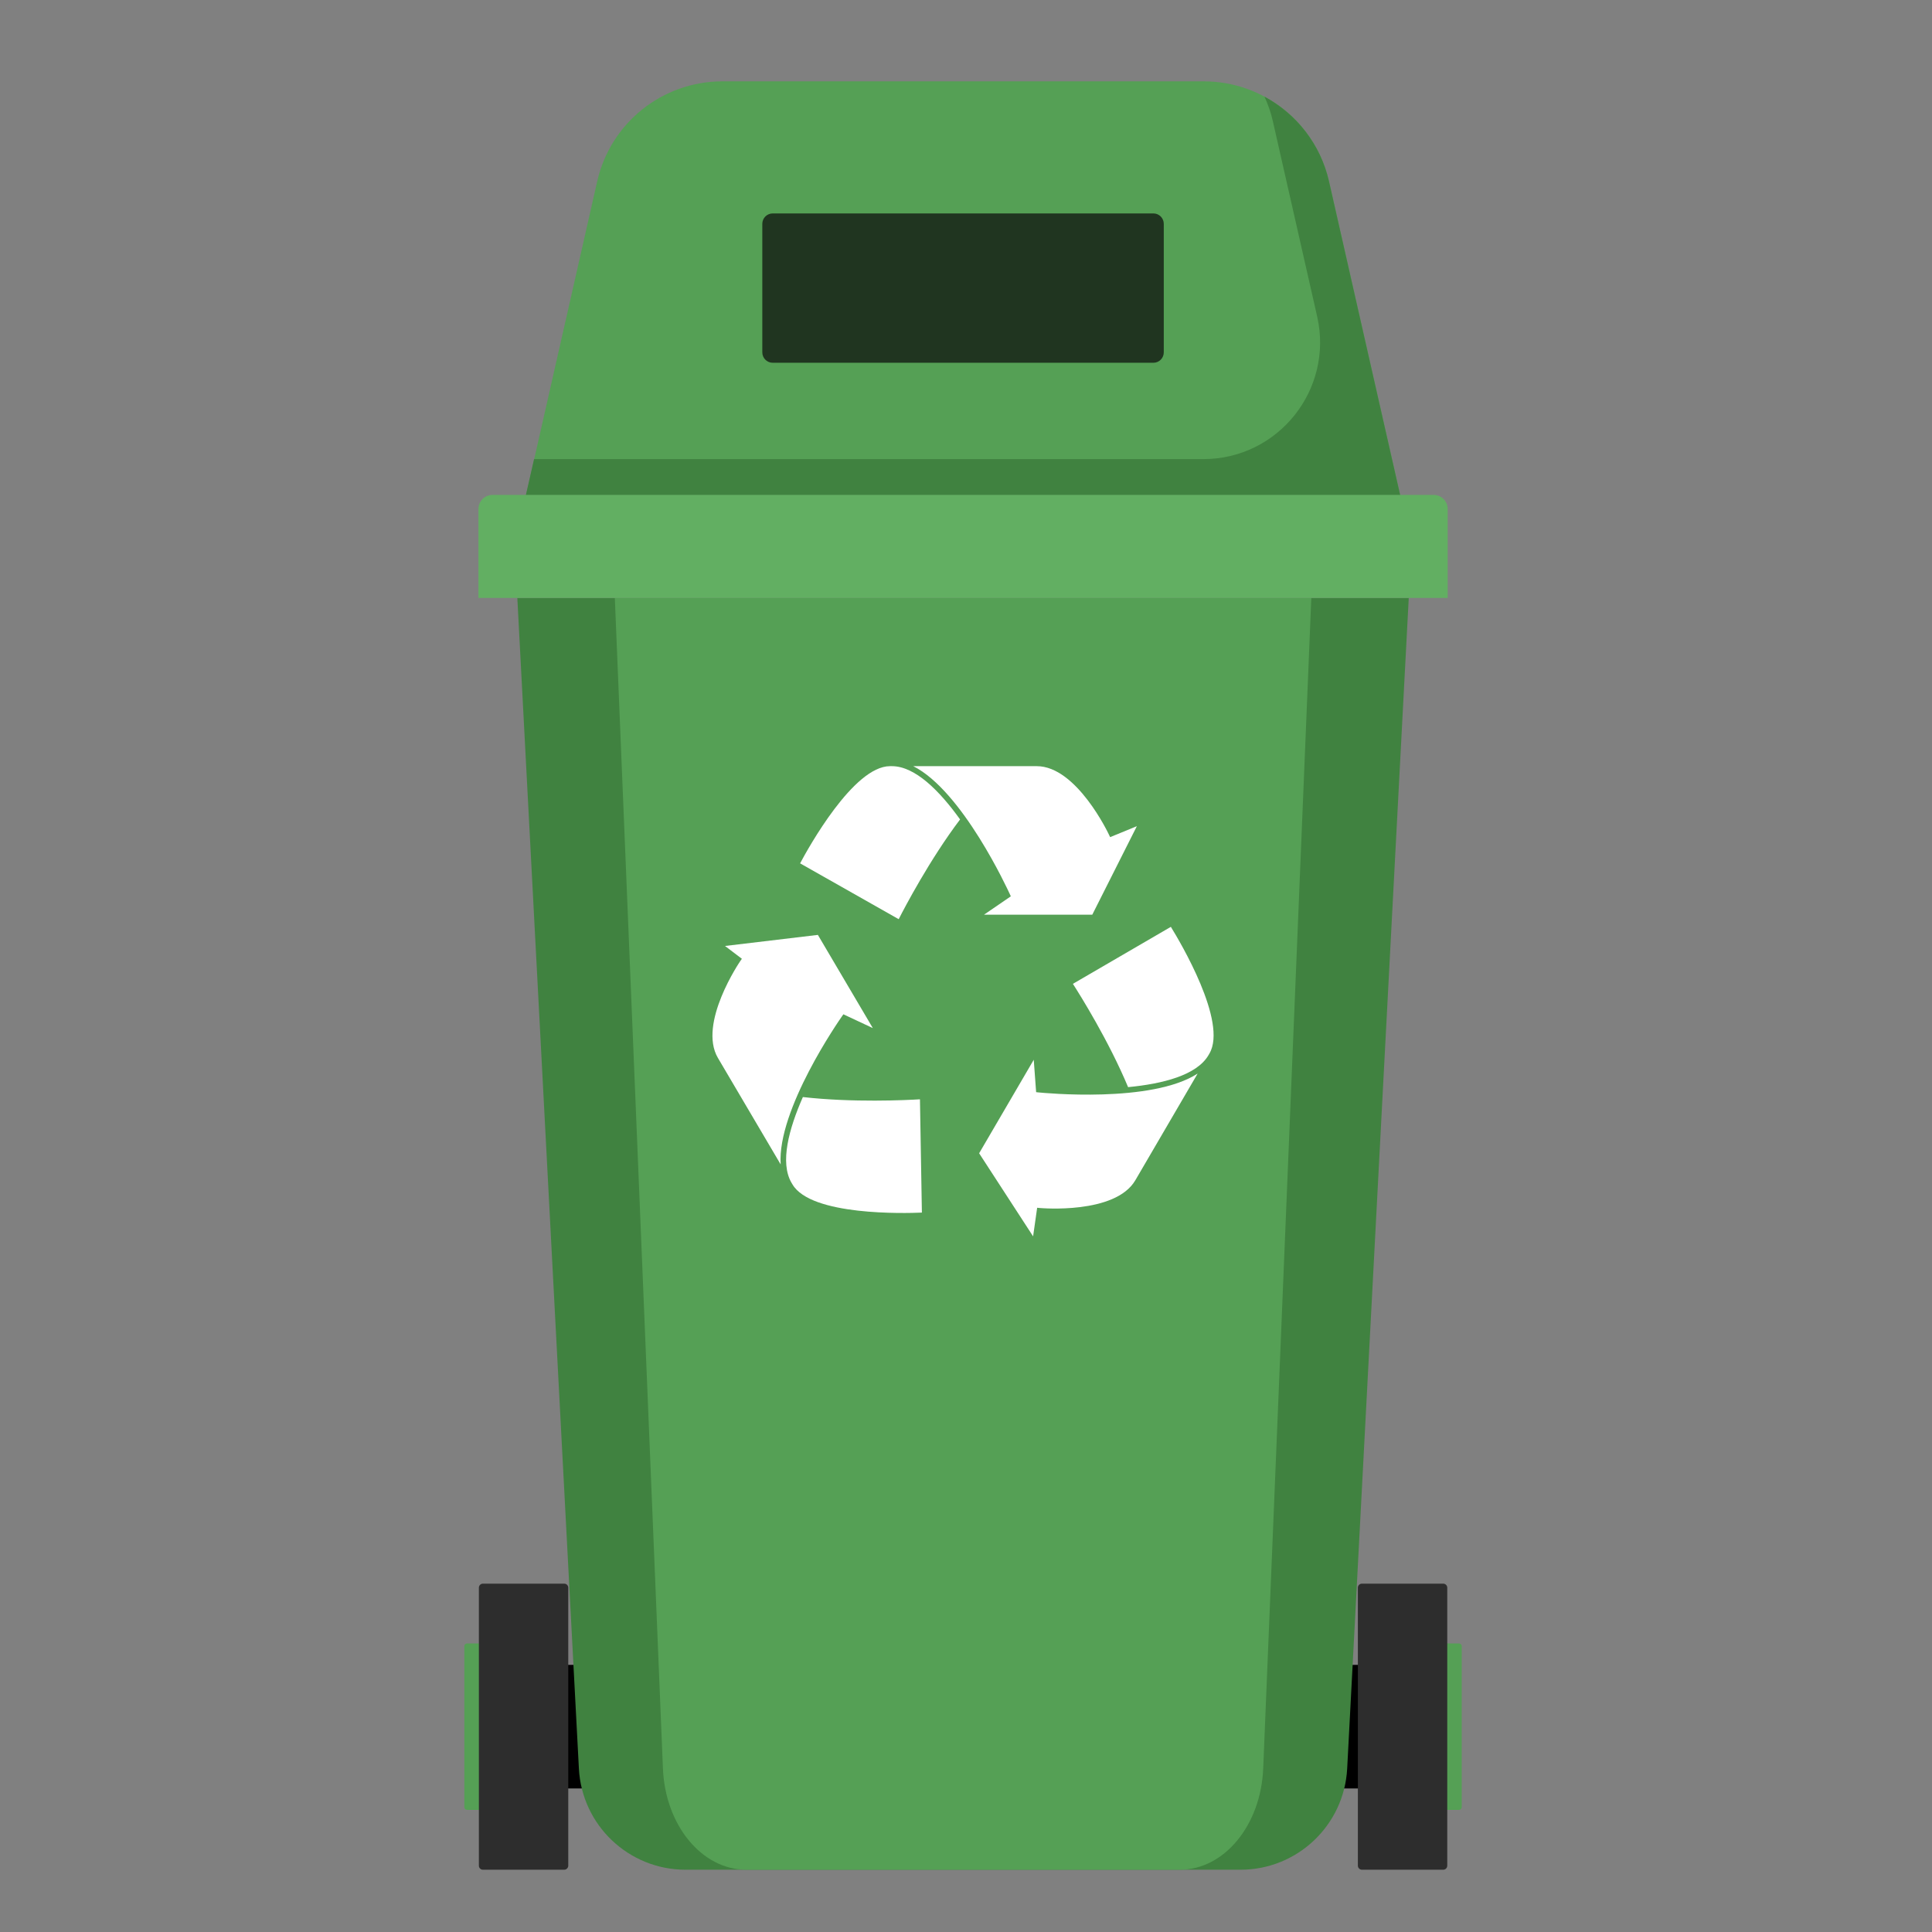<?xml version="1.0" encoding="utf-8"?>
<!-- Generator: Adobe Illustrator 24.3.0, SVG Export Plug-In . SVG Version: 6.00 Build 0)  -->
<svg version="1.1" id="_x2018_ëîé_x5F_1" xmlns="http://www.w3.org/2000/svg" xmlns:xlink="http://www.w3.org/1999/xlink"
	 x="0px" y="0px" viewBox="0 0 300 300" style="enable-background:new 0 0 300 300;" xml:space="preserve">
<rect x="0" y="0" width="300" height="300" fill="#808080" stroke="none"/>
<style type="text/css">
	.st0{fill:#55A055;}
	.st1{fill:#408240;}
	.st2{fill:#2D2D2D;}
	.st3{fill:#62AF62;}
	.st4{fill:#203520;}
	.st5{fill:#FFFFFF;}
</style>
<g>
	<path class="st0" d="M186.91,12.63h-74.73c-9.32,0-17.39,6.45-19.45,15.54l-11.9,52.47h137.45l-11.9-52.47
		C204.3,19.08,196.23,12.63,186.91,12.63z"/>
	<rect x="82.73" y="258.52" width="133.63" height="19.19"/>
	<path class="st1" d="M192.63,290.33h-86.18c-8.82,0-16.1-6.9-16.56-15.71L80.33,92.85h138.42l-9.56,181.76
		C208.73,283.42,201.45,290.33,192.63,290.33z"/>
	<path class="st0" d="M183.21,290.33h-67.33c-6.89,0-12.58-6.9-12.94-15.71L95.47,92.85h108.15l-7.47,181.76
		C195.79,283.42,190.1,290.33,183.21,290.33z"/>
	<path class="st0" d="M82.72,281.04H72.53c-0.24,0-0.43-0.19-0.43-0.43v-24.99c0-0.24,0.19-0.43,0.43-0.43h10.19
		c0.24,0,0.43,0.19,0.43,0.43v24.98C83.15,280.85,82.96,281.04,82.72,281.04z"/>
	<path class="st2" d="M87.61,290.33H74.99c-0.35,0-0.63-0.28-0.63-0.63v-43.16c0-0.35,0.28-0.63,0.63-0.63h12.62
		c0.35,0,0.63,0.28,0.63,0.63v43.16C88.24,290.04,87.95,290.33,87.61,290.33z"/>
	<path class="st0" d="M216.36,281.04h10.19c0.24,0,0.43-0.19,0.43-0.43v-24.99c0-0.24-0.19-0.43-0.43-0.43h-10.19
		c-0.24,0-0.43,0.19-0.43,0.43v24.98C215.93,280.85,216.13,281.04,216.36,281.04z"/>
	<path class="st2" d="M211.48,290.33h12.62c0.35,0,0.63-0.28,0.63-0.63v-43.16c0-0.35-0.28-0.63-0.63-0.63h-12.62
		c-0.35,0-0.63,0.28-0.63,0.63v43.16C210.85,290.04,211.13,290.33,211.48,290.33z"/>
	<path class="st1" d="M206.36,28.16c-1.31-5.78-5.06-10.48-10.01-13.15c0.55,1.21,1,2.48,1.3,3.82l6.88,30.32
		c2.57,11.35-6.05,22.14-17.68,22.14H82.93l-2.12,9.32h137.45L206.36,28.16z"/>
	<path class="st3" d="M224.79,92.85H74.29V79.04c0-1.21,0.98-2.19,2.19-2.19h146.13c1.21,0,2.19,0.98,2.19,2.19V92.85z"/>
	<path class="st4" d="M179.09,56.33h-59.1c-0.9,0-1.62-0.73-1.62-1.62V34.76c0-0.9,0.73-1.62,1.62-1.62h59.1
		c0.9,0,1.62,0.73,1.62,1.62v19.95C180.71,55.61,179.99,56.33,179.09,56.33z"/>
</g>
<g>
	<path class="st5" d="M138.49,118.97h-0.29c-5.67,0-12.71,12.74-13.96,15.09l15.31,8.67c0.95-1.87,4.84-9.28,9.53-15.49
		C145.94,122.86,142.12,118.97,138.49,118.97z"/>
	<path class="st5" d="M156.81,138.85l0.15,0.33l-4.16,2.85h16.81l6.92-13.74l-4.15,1.7l-0.18-0.38
		c-0.05-0.11-5.01-10.64-11.21-10.64h-19.18C149.44,122.81,156.47,138.11,156.81,138.85z"/>
	<path class="st5" d="M161.25,169.63l-0.36-0.04l-0.37-5.03l-8.48,14.52l8.38,12.9l0.63-4.44l0.41,0.04
		c0.12,0.01,11.72,1.04,14.84-4.32l9.67-16.56C178.81,171.35,162.06,169.71,161.25,169.63z"/>
	<path class="st5" d="M181.81,143.92l-15.21,8.85c1.13,1.76,5.57,8.86,8.57,16.04c5.36-0.51,10.65-1.84,12.48-4.96l0.15-0.26
		C190.66,158.69,183.21,146.19,181.81,143.92z"/>
	<path class="st5" d="M130.75,157.8l0.21-0.3l4.57,2.14L127,145.17l-14.42,1.72l2.62,1.99l-0.24,0.34
		c-0.07,0.1-6.62,9.72-3.48,15.06l9.74,16.53C120.67,172.29,130.28,158.47,130.75,157.8z"/>
	<path class="st5" d="M124.67,170.35c-2.17,4.93-3.6,10.19-1.76,13.32l0,0l0,0l0.15,0.25c2.88,4.89,17.43,4.49,20.09,4.37
		l-0.3-17.59C140.76,170.83,132.4,171.23,124.67,170.35z"/>
</g>
</svg>
